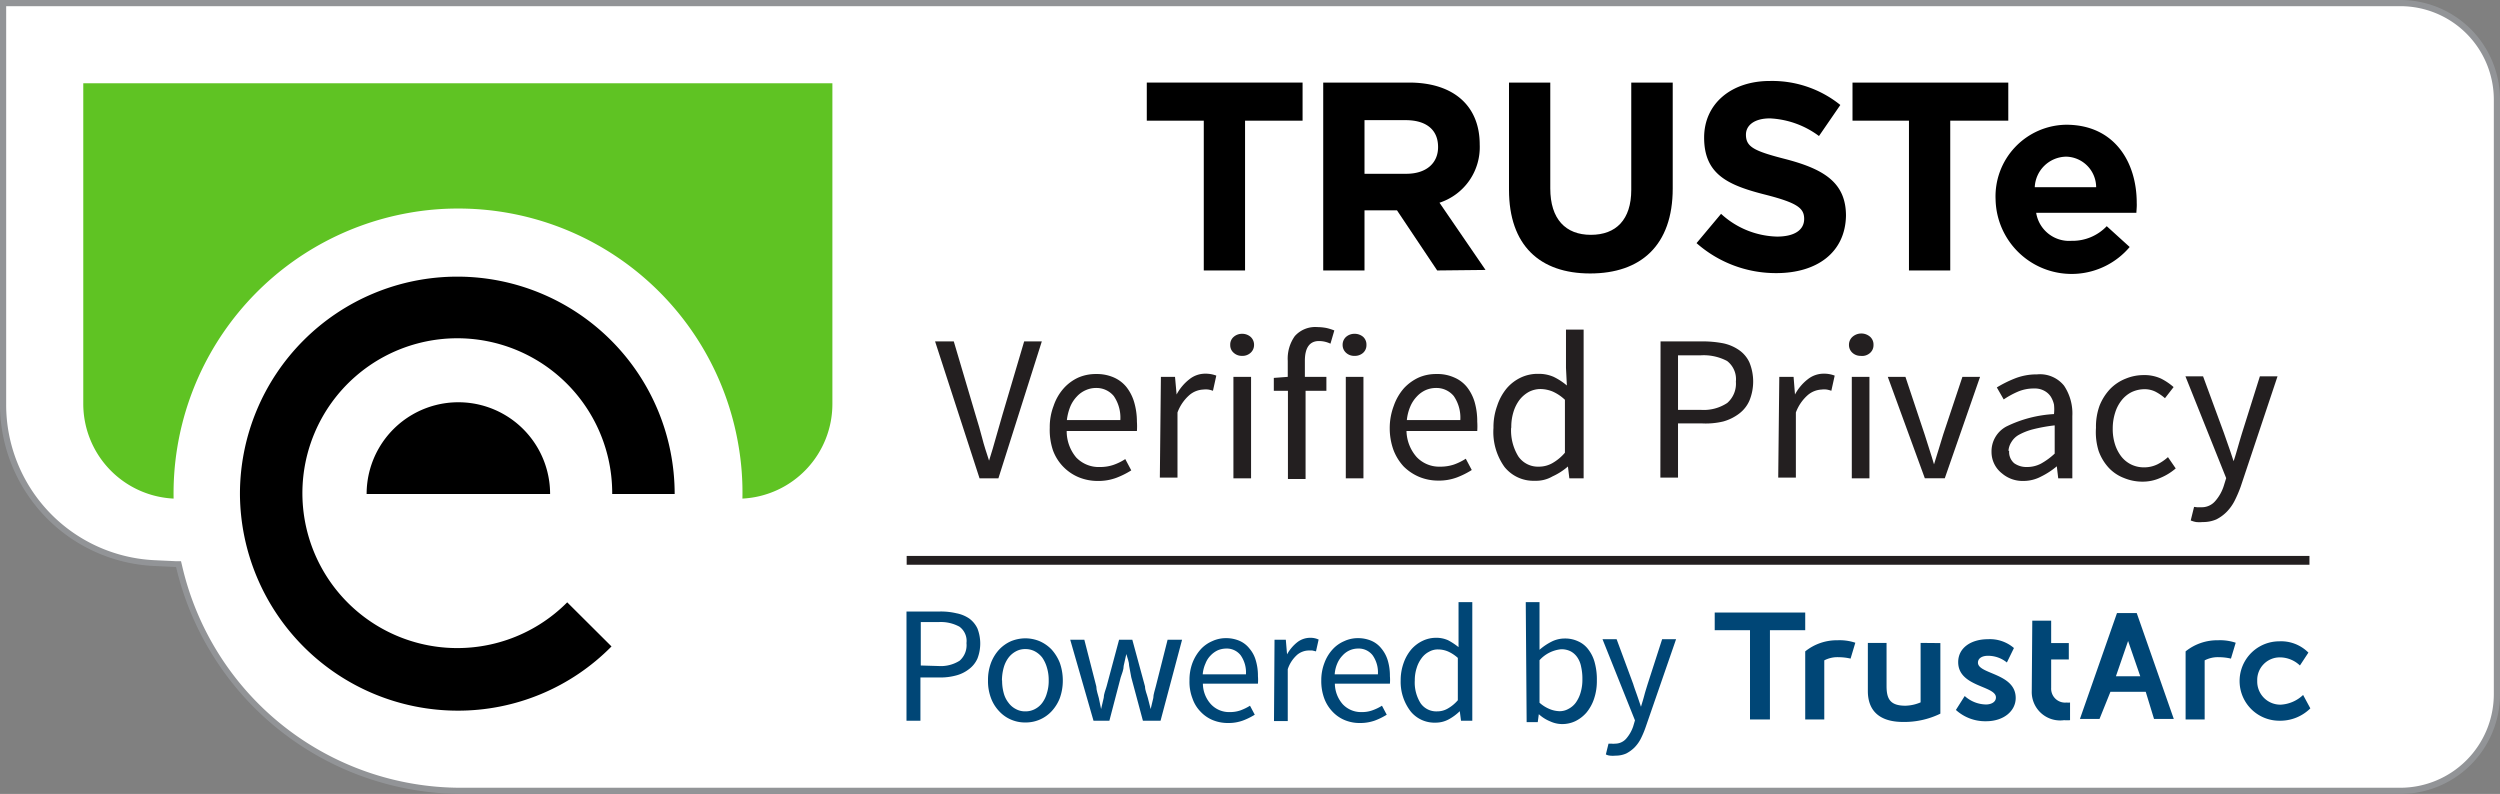 <svg xmlns="http://www.w3.org/2000/svg" id="Layer_1" data-name="Layer 1" width="141.7" height="45" viewBox="0 0 141.7 45"><rect x="0" y="0" width="141.7" height="45" fill="#808080" stroke="none"/><defs><style>      .cls-1 {        fill: #fff;      }      .cls-2 {        fill: #929497;      }      .cls-3 {        fill: #5fc323;      }      .cls-4 {        fill: #004676;      }      .cls-5 {        fill: none;        stroke: #231f20;        stroke-miterlimit: 10;        stroke-width: 0.5px;      }      .cls-6 {        fill: #231f20;      }    </style></defs><title>Seal_VerifiedPrivacy_en-new_Medium_CenterJustified</title><g><path class="cls-1" d="M26.21,44.83A16.41,16.41,0,0,1,10.15,32.1l0-.13-1.4-.07a9,9,0,0,1-8.55-9V.17H136.05a5.48,5.48,0,0,1,5.47,5.47V39.35a5.49,5.49,0,0,1-5.47,5.48Z" transform="translate(0)"></path><path class="cls-2" d="M136.05.35a5.3,5.3,0,0,1,5.3,5.29V39.35a5.31,5.31,0,0,1-5.3,5.3H26.15A16.22,16.22,0,0,1,10.32,32.06l-.06-.25-.26,0-1.27-.06A8.82,8.82,0,0,1,.35,22.92V.35h135.7m0-.35H0V22.92a9.17,9.17,0,0,0,8.71,9.16l1.27.06A16.67,16.67,0,0,0,26.18,45H136.05a5.65,5.65,0,0,0,5.65-5.65V5.64A5.65,5.65,0,0,0,136.05,0Z" transform="translate(0)"></path></g><g><path class="cls-3" d="M4.72,4.72V22.89a5.38,5.38,0,0,0,5.12,5.37A16.15,16.15,0,0,1,23.15,12.07,15.73,15.73,0,0,1,26,11.82,16.1,16.1,0,0,1,41.84,25.15a15.7,15.7,0,0,1,.24,3.11,5.37,5.37,0,0,0,5.1-5.37V4.72Z" transform="translate(0)"></path><path d="M20.78,28a5.2,5.2,0,1,1,10.4,0ZM13.6,28A12.35,12.35,0,0,0,25.92,40.28a12.21,12.21,0,0,0,8.74-3.64l-2.51-2.5A8.78,8.78,0,1,1,34.7,28h3.54A12.32,12.32,0,0,0,13.6,28" transform="translate(0)"></path></g><g><path class="cls-4" d="M51.38,34.66h1.9a3.84,3.84,0,0,1,.93.1,1.93,1.93,0,0,1,.73.3,1.49,1.49,0,0,1,.46.56,2.36,2.36,0,0,1,0,1.71,1.52,1.52,0,0,1-.47.59,2,2,0,0,1-.72.36,3.38,3.38,0,0,1-.93.12H52.17v2.45h-.79Zm1.81,3.09a2,2,0,0,0,1.2-.3,1.17,1.17,0,0,0,.39-1,1,1,0,0,0-.4-.93,2.21,2.21,0,0,0-1.19-.26h-1v2.46Z" transform="translate(0)"></path><path class="cls-4" d="M56,38.57a2.75,2.75,0,0,1,.17-1,2.33,2.33,0,0,1,.47-.76,2.08,2.08,0,0,1,.67-.47,2.21,2.21,0,0,1,.81-.16,2.15,2.15,0,0,1,.8.16,2.13,2.13,0,0,1,.68.47,2.51,2.51,0,0,1,.47.76,3,3,0,0,1,.17,1,2.93,2.93,0,0,1-.17,1,2.34,2.34,0,0,1-.47.75,2,2,0,0,1-1.48.63,2,2,0,0,1-.81-.16,1.94,1.94,0,0,1-.67-.47,2.18,2.18,0,0,1-.47-.75A2.71,2.71,0,0,1,56,38.57Zm.8,0a2.6,2.6,0,0,0,.09.71,1.49,1.49,0,0,0,.27.55,1.19,1.19,0,0,0,.42.36,1.08,1.08,0,0,0,.54.13,1.13,1.13,0,0,0,.54-.13,1.19,1.19,0,0,0,.42-.36,1.65,1.65,0,0,0,.26-.55,2.26,2.26,0,0,0,.1-.71,2.39,2.39,0,0,0-.1-.73,1.92,1.92,0,0,0-.26-.56,1.3,1.3,0,0,0-.42-.36,1.13,1.13,0,0,0-.54-.13,1.08,1.08,0,0,0-.54.13,1.3,1.3,0,0,0-.42.36,1.71,1.71,0,0,0-.27.56A2.75,2.75,0,0,0,56.79,38.57Z" transform="translate(0)"></path><path class="cls-4" d="M60.66,36.26h.8l.68,2.65c0,.22.09.44.14.65s.08.41.13.63h0l.15-.64c0-.21.1-.42.16-.64l.71-2.65h.75l.72,2.65c0,.22.11.44.16.65s.11.41.16.63h0q.08-.33.15-.63c0-.21.09-.43.14-.65l.67-2.65H67l-1.22,4.59h-1l-.66-2.46L64,37.74c0-.22-.1-.44-.16-.67h0l-.15.67c0,.22-.1.44-.17.66l-.64,2.45h-.9Z" transform="translate(0)"></path><path class="cls-4" d="M67.42,38.57a2.73,2.73,0,0,1,.17-1,2.49,2.49,0,0,1,.46-.76,1.9,1.9,0,0,1,.66-.47,1.83,1.83,0,0,1,.76-.17,1.94,1.94,0,0,1,.78.15,1.46,1.46,0,0,1,.57.44,1.77,1.77,0,0,1,.36.68,3,3,0,0,1,.12.88,2.63,2.63,0,0,1,0,.43H68.18a1.75,1.75,0,0,0,.46,1.17,1.4,1.4,0,0,0,1.07.44,1.74,1.74,0,0,0,.61-.1,2.89,2.89,0,0,0,.53-.26l.27.51a3.8,3.8,0,0,1-.67.33,2.38,2.38,0,0,1-.84.14,2.27,2.27,0,0,1-.86-.16,2,2,0,0,1-.7-.48,2,2,0,0,1-.46-.75A2.62,2.62,0,0,1,67.42,38.57Zm3.2-.35a1.69,1.69,0,0,0-.3-1.08,1,1,0,0,0-.83-.38,1.28,1.28,0,0,0-.47.1,1.36,1.36,0,0,0-.4.29,1.29,1.29,0,0,0-.29.45,1.88,1.88,0,0,0-.16.62Z" transform="translate(0)"></path><path class="cls-4" d="M72.24,36.26h.64l.07.83h0a2.27,2.27,0,0,1,.57-.68,1.19,1.19,0,0,1,.73-.26,1.1,1.1,0,0,1,.49.1l-.15.67-.21-.05-.23,0a1.06,1.06,0,0,0-.61.23,1.87,1.87,0,0,0-.55.83v2.94h-.78Z" transform="translate(0)"></path><path class="cls-4" d="M74.89,38.57a2.73,2.73,0,0,1,.18-1,2.31,2.31,0,0,1,.46-.76,1.9,1.9,0,0,1,.66-.47,1.83,1.83,0,0,1,.76-.17,1.94,1.94,0,0,1,.78.15,1.46,1.46,0,0,1,.57.44,1.91,1.91,0,0,1,.36.68,3,3,0,0,1,.12.88,2.63,2.63,0,0,1,0,.43H75.66a1.8,1.8,0,0,0,.45,1.17,1.42,1.42,0,0,0,1.08.44,1.68,1.68,0,0,0,.6-.1,2.69,2.69,0,0,0,.54-.26l.27.51a3.8,3.8,0,0,1-.67.33,2.47,2.47,0,0,1-.84.14,2.2,2.2,0,0,1-.86-.16,2,2,0,0,1-.7-.48,2.18,2.18,0,0,1-.47-.75A2.83,2.83,0,0,1,74.89,38.57Zm3.21-.35a1.69,1.69,0,0,0-.3-1.08,1,1,0,0,0-.83-.38,1.18,1.18,0,0,0-.87.39,1.48,1.48,0,0,0-.3.45,1.88,1.88,0,0,0-.15.62Z" transform="translate(0)"></path><path class="cls-4" d="M79.39,38.57a2.89,2.89,0,0,1,.17-1A2.43,2.43,0,0,1,80,36.8a2,2,0,0,1,.64-.48,1.75,1.75,0,0,1,.75-.17,1.63,1.63,0,0,1,.69.14,3.74,3.74,0,0,1,.59.39l0-.78V34.13h.78v6.72h-.64l-.07-.54h0a2.85,2.85,0,0,1-.62.46,1.56,1.56,0,0,1-.76.19,1.74,1.74,0,0,1-1.39-.62A2.74,2.74,0,0,1,79.39,38.57Zm.8,0a2.2,2.2,0,0,0,.33,1.29,1.08,1.08,0,0,0,.94.46,1.17,1.17,0,0,0,.6-.16,2.15,2.15,0,0,0,.57-.47v-2.4a2.11,2.11,0,0,0-.57-.37,1.46,1.46,0,0,0-.55-.11,1,1,0,0,0-.51.13,1.19,1.19,0,0,0-.42.36,1.78,1.78,0,0,0-.28.55A2.27,2.27,0,0,0,80.19,38.56Z" transform="translate(0)"></path><path class="cls-4" d="M86.48,34.13h.78V36l0,.83a3.25,3.25,0,0,1,.68-.46,1.66,1.66,0,0,1,.75-.18,1.73,1.73,0,0,1,.78.17,1.44,1.44,0,0,1,.57.47,2.06,2.06,0,0,1,.35.73,3.6,3.6,0,0,1,.12,1,3.13,3.13,0,0,1-.16,1.05,2.43,2.43,0,0,1-.43.78,2,2,0,0,1-.64.49,1.74,1.74,0,0,1-.75.16,1.62,1.62,0,0,1-.66-.15,2.15,2.15,0,0,1-.65-.41h0l-.06.45h-.63Zm.78,5.7a2,2,0,0,0,.6.37,1.57,1.57,0,0,0,.52.11,1,1,0,0,0,.52-.13,1.19,1.19,0,0,0,.42-.36,1.89,1.89,0,0,0,.27-.57,2.54,2.54,0,0,0,.1-.76,3,3,0,0,0-.07-.69,1.4,1.4,0,0,0-.21-.53,1.07,1.07,0,0,0-.38-.35,1.15,1.15,0,0,0-.55-.12,1.9,1.9,0,0,0-1.22.62Z" transform="translate(0)"></path><path class="cls-4" d="M91.35,42.15a.57.57,0,0,0,.18,0,.83.83,0,0,0,.64-.28,2.07,2.07,0,0,0,.4-.7l.1-.34-1.84-4.6h.8l.94,2.54c.06.2.14.41.22.64s.15.44.22.65h0c.06-.2.13-.42.19-.65s.13-.44.19-.64l.82-2.54H95l-1.73,5a5.35,5.35,0,0,1-.27.64,2.06,2.06,0,0,1-.36.5,1.94,1.94,0,0,1-.47.34,1.48,1.48,0,0,1-.61.12,1.39,1.39,0,0,1-.3,0,.61.61,0,0,1-.24-.07l.15-.61Z" transform="translate(0)"></path></g><g><path d="M70.57,6.84v8.49H68.23V6.84H65V4.68h8.83V6.84Z" transform="translate(0)"></path><path d="M81.46,15.33l-2.28-3.41H77.34v3.41H75V4.68h4.87c2.52,0,4,1.32,4,3.51v0a3.31,3.31,0,0,1-2.28,3.3l2.61,3.81Zm.05-7c0-1-.7-1.52-1.84-1.52H77.34V9.85h2.37c1.14,0,1.8-.61,1.8-1.51Z" transform="translate(0)"></path><path d="M90.13,15.5c-2.86,0-4.6-1.6-4.6-4.74V4.68h2.34v6c0,1.74.87,2.63,2.3,2.63s2.29-.86,2.29-2.55V4.68h2.35v6C94.81,13.91,93,15.5,90.13,15.5Z" transform="translate(0)"></path><path d="M100.68,15.48a6.79,6.79,0,0,1-4.52-1.7l1.39-1.66a4.86,4.86,0,0,0,3.17,1.29c1,0,1.54-.38,1.54-1v0c0-.6-.36-.9-2.14-1.36-2.15-.54-3.53-1.14-3.53-3.25v0c0-1.93,1.55-3.21,3.72-3.21a6.15,6.15,0,0,1,4,1.36l-1.21,1.76a5.05,5.05,0,0,0-2.78-1c-.89,0-1.36.4-1.36.92v0c0,.7.45.93,2.29,1.4,2.16.57,3.38,1.34,3.38,3.2v0C104.59,14.3,103,15.48,100.68,15.48Z" transform="translate(0)"></path><path d="M110.54,6.84v8.49H108.2V6.84H105V4.68h8.83V6.84Z" transform="translate(0)"></path><path d="M121.09,12.06h-5.68a1.89,1.89,0,0,0,2,1.59,2.68,2.68,0,0,0,2-.83L120.71,14a4.31,4.31,0,0,1-7.6-2.69v0a4.06,4.06,0,0,1,4-4.24c2.73,0,4,2.11,4,4.43v0C121.12,11.71,121.1,11.84,121.09,12.06Zm-4-3.18a1.81,1.81,0,0,0-1.76,1.73h3.48A1.74,1.74,0,0,0,117.14,8.88Z" transform="translate(0)"></path></g><path class="cls-4" d="M99.19,35.72h-2v-1h5.13v1h-2v5.06H99.19Zm4.21,5.06V37.43a1.61,1.61,0,0,1,.82-.18,3,3,0,0,1,.67.08l.27-.9a2.8,2.8,0,0,0-1-.14,2.86,2.86,0,0,0-1.84.63v3.86Zm5.46-4.34v3.37A2.34,2.34,0,0,1,108,40c-.88,0-1.07-.4-1.07-1.12V36.44h-1.06v2.73c0,1.07.61,1.75,2,1.75a4.66,4.66,0,0,0,2.11-.47v-4Zm2,3.8a2.47,2.47,0,0,0,1.71.64c1,0,1.68-.58,1.68-1.32,0-1.41-2.14-1.34-2.14-2,0-.27.27-.39.56-.39a1.69,1.69,0,0,1,1.08.38l.4-.82a2.09,2.09,0,0,0-1.47-.5c-.95,0-1.69.48-1.69,1.3,0,1.41,2.14,1.33,2.14,2,0,.26-.26.4-.57.4a1.84,1.84,0,0,1-1.2-.48Zm4.3-1.07a1.61,1.61,0,0,0,1.83,1.65,2.47,2.47,0,0,0,.34,0v-1a.91.91,0,0,1-.2,0,.79.79,0,0,1-.87-.83V37.38h1v-.93h-1V35.18h-1.07Zm9.8,1.61V37.43a1.61,1.61,0,0,1,.82-.18,3,3,0,0,1,.67.08l.27-.9a2.8,2.8,0,0,0-1-.14,2.86,2.86,0,0,0-1.84.63v3.86Zm4.23-4.43a2.25,2.25,0,1,0,0,4.5,2.42,2.42,0,0,0,1.76-.7l-.41-.76a2,2,0,0,1-1.26.55,1.31,1.31,0,0,1-1.34-1.35,1.28,1.28,0,0,1,1.31-1.33,1.66,1.66,0,0,1,1.11.46l.48-.73a2.18,2.18,0,0,0-1.65-.64m-7.57,2.86h-2L119,40.75h-1.11l2.1-6h1.12l2.1,6h-1.12Zm-.31-.88-.69-2-.69,2Z" transform="translate(0)"></path><line class="cls-5" x1="51.39" y1="31.76" x2="130.9" y2="31.76"></line><g><path class="cls-6" d="M53,19.35h1.06l1.24,4.19c.14.46.27.89.37,1.29s.24.82.39,1.28h0c.15-.46.27-.89.38-1.28s.24-.83.37-1.29l1.24-4.19h1l-2.46,7.76H55.52Z" transform="translate(0)"></path><path class="cls-6" d="M59.5,24.25A3.35,3.35,0,0,1,59.72,23a2.86,2.86,0,0,1,.58-1,2.52,2.52,0,0,1,.82-.6,2.46,2.46,0,0,1,1-.2,2.38,2.38,0,0,1,1,.19,1.9,1.9,0,0,1,.72.54,2.54,2.54,0,0,1,.44.85,3.93,3.93,0,0,1,.16,1.12,3.71,3.71,0,0,1,0,.53H60.46A2.31,2.31,0,0,0,61,25.93a1.77,1.77,0,0,0,1.35.54,2.33,2.33,0,0,0,.76-.12,3,3,0,0,0,.67-.33l.34.64a4.7,4.7,0,0,1-.84.42,2.89,2.89,0,0,1-1.05.18,2.82,2.82,0,0,1-1.09-.21,2.63,2.63,0,0,1-1.46-1.53A3.64,3.64,0,0,1,59.5,24.25Zm4-.44a2.16,2.16,0,0,0-.37-1.36,1.27,1.27,0,0,0-1-.46,1.43,1.43,0,0,0-.58.12,1.49,1.49,0,0,0-.51.36,1.88,1.88,0,0,0-.37.56,3,3,0,0,0-.2.78Z" transform="translate(0)"></path><path class="cls-6" d="M65.8,21.36h.8l.09,1h0a2.69,2.69,0,0,1,.72-.86,1.43,1.43,0,0,1,.92-.32,1.7,1.7,0,0,1,.61.11l-.19.86a1.45,1.45,0,0,0-.26-.07,1.23,1.23,0,0,0-.29,0,1.3,1.3,0,0,0-.77.3,2.43,2.43,0,0,0-.69,1v3.69h-1Z" transform="translate(0)"></path><path class="cls-6" d="M70.4,20.17a.67.67,0,0,1-.47-.17.56.56,0,0,1-.2-.45.57.57,0,0,1,.2-.46.71.71,0,0,1,.47-.17.72.72,0,0,1,.48.17.6.6,0,0,1,.2.46.59.59,0,0,1-.2.45A.67.67,0,0,1,70.4,20.17Zm-.49,1.19h1v5.75h-1Z" transform="translate(0)"></path><path class="cls-6" d="M75.41,19.48a1.51,1.51,0,0,0-.65-.15c-.53,0-.8.38-.8,1.12v.91h1.22v.79H74v5H73v-5H72.2v-.73l.79-.06v-.91a2.2,2.2,0,0,1,.4-1.4,1.55,1.55,0,0,1,1.28-.51,2.76,2.76,0,0,1,.51.05,3,3,0,0,1,.45.14Z" transform="translate(0)"></path><path class="cls-6" d="M76.78,20.17A.67.67,0,0,1,76.3,20a.59.59,0,0,1-.2-.45.6.6,0,0,1,.2-.46.72.72,0,0,1,.48-.17.74.74,0,0,1,.48.17.59.59,0,0,1,.19.46.58.58,0,0,1-.19.45A.69.69,0,0,1,76.78,20.17Zm-.5,1.19h1v5.75h-1Z" transform="translate(0)"></path><path class="cls-6" d="M78.77,24.25A3.56,3.56,0,0,1,79,23a3,3,0,0,1,.58-1,2.66,2.66,0,0,1,.83-.6,2.43,2.43,0,0,1,1-.2,2.3,2.3,0,0,1,1,.19,1.86,1.86,0,0,1,.73.54,2.54,2.54,0,0,1,.44.85,3.94,3.94,0,0,1,.15,1.12,3.89,3.89,0,0,1,0,.53H79.72a2.31,2.31,0,0,0,.58,1.48,1.76,1.76,0,0,0,1.34.54,2.39,2.39,0,0,0,.77-.12,3.2,3.2,0,0,0,.67-.33l.34.64a4.7,4.7,0,0,1-.84.42,2.91,2.91,0,0,1-1.06.18,2.81,2.81,0,0,1-1.08-.21,2.78,2.78,0,0,1-.88-.59,2.87,2.87,0,0,1-.58-.94A3.64,3.64,0,0,1,78.77,24.25Zm4-.44a2.16,2.16,0,0,0-.37-1.36,1.27,1.27,0,0,0-1-.46,1.48,1.48,0,0,0-.59.12,1.55,1.55,0,0,0-.5.36,1.88,1.88,0,0,0-.37.56,2.62,2.62,0,0,0-.2.78Z" transform="translate(0)"></path><path class="cls-6" d="M84.65,24.25A3.54,3.54,0,0,1,84.86,23a3,3,0,0,1,.55-1,2.4,2.4,0,0,1,.79-.6,2.23,2.23,0,0,1,1-.21,2.06,2.06,0,0,1,.86.17,3.56,3.56,0,0,1,.75.49l-.05-1V18.68h1v8.43h-.81l-.08-.67h0A3.55,3.55,0,0,1,88,27a1.85,1.85,0,0,1-1,.25,2.1,2.1,0,0,1-1.73-.79A3.4,3.4,0,0,1,84.65,24.25Zm1,0a2.81,2.81,0,0,0,.41,1.62,1.35,1.35,0,0,0,1.17.58,1.54,1.54,0,0,0,.76-.2,2.68,2.68,0,0,0,.71-.59v-3a2.45,2.45,0,0,0-.7-.47,1.89,1.89,0,0,0-.69-.14,1.45,1.45,0,0,0-.65.16,1.74,1.74,0,0,0-.53.45,2.19,2.19,0,0,0-.35.7A2.84,2.84,0,0,0,85.66,24.24Z" transform="translate(0)"></path><path class="cls-6" d="M94.12,19.35H96.5a6.15,6.15,0,0,1,1.18.11,2.46,2.46,0,0,1,.9.39,1.72,1.72,0,0,1,.58.7,2.86,2.86,0,0,1,0,2.15,1.85,1.85,0,0,1-.58.74,2.67,2.67,0,0,1-.91.45A4.25,4.25,0,0,1,96.5,24H95.11v3.07h-1Zm2.27,3.88a2.41,2.41,0,0,0,1.51-.39,1.45,1.45,0,0,0,.49-1.21,1.3,1.3,0,0,0-.5-1.17,2.84,2.84,0,0,0-1.5-.32H95.11v3.09Z" transform="translate(0)"></path><path class="cls-6" d="M100.85,21.36h.81l.08,1h0a2.69,2.69,0,0,1,.72-.86,1.45,1.45,0,0,1,.92-.32,1.66,1.66,0,0,1,.61.11l-.19.86a1.45,1.45,0,0,0-.26-.07,1.12,1.12,0,0,0-.29,0,1.3,1.3,0,0,0-.77.3,2.43,2.43,0,0,0-.69,1v3.69h-1Z" transform="translate(0)"></path><path class="cls-6" d="M105.46,20.17A.67.67,0,0,1,105,20a.59.59,0,0,1-.2-.45.6.6,0,0,1,.2-.46.76.76,0,0,1,1,0,.59.59,0,0,1,.19.46.58.58,0,0,1-.19.45A.67.67,0,0,1,105.46,20.17Zm-.5,1.19h1v5.75h-1Z" transform="translate(0)"></path><path class="cls-6" d="M107,21.36h1l1.09,3.27.27.85c.09.28.18.56.26.84h0c.09-.28.17-.56.26-.84s.17-.57.26-.85l1.09-3.27h1l-2,5.75h-1.13Z" transform="translate(0)"></path><path class="cls-6" d="M112.88,25.62a1.59,1.59,0,0,1,.85-1.45,7,7,0,0,1,2.69-.7,2.47,2.47,0,0,0,0-.54,1.44,1.44,0,0,0-.19-.46,1,1,0,0,0-.36-.32,1.11,1.11,0,0,0-.58-.13,2.26,2.26,0,0,0-.94.19,4.79,4.79,0,0,0-.78.43l-.39-.68a6.83,6.83,0,0,1,1-.5,3.35,3.35,0,0,1,1.28-.24,1.75,1.75,0,0,1,1.53.64,2.83,2.83,0,0,1,.47,1.72v3.53h-.8l-.08-.68h0a4.39,4.39,0,0,1-.89.58,2.13,2.13,0,0,1-1,.25,1.8,1.8,0,0,1-1.22-.43A1.53,1.53,0,0,1,112.88,25.62Zm1-.07a.83.83,0,0,0,.29.71,1.2,1.2,0,0,0,.72.21,1.7,1.7,0,0,0,.79-.19,3.92,3.92,0,0,0,.78-.57v-1.6a9.37,9.37,0,0,0-1.22.22,3.43,3.43,0,0,0-.8.31,1.14,1.14,0,0,0-.43.41A1.06,1.06,0,0,0,113.84,25.55Z" transform="translate(0)"></path><path class="cls-6" d="M118.8,24.25A3.49,3.49,0,0,1,119,23a3,3,0,0,1,.6-.95,2.52,2.52,0,0,1,.89-.59,2.65,2.65,0,0,1,1-.2,2.25,2.25,0,0,1,1,.2,3.39,3.39,0,0,1,.71.48l-.49.63a2.73,2.73,0,0,0-.54-.37,1.38,1.38,0,0,0-.62-.14,1.73,1.73,0,0,0-.72.16,1.68,1.68,0,0,0-.57.46,2.12,2.12,0,0,0-.37.7,2.94,2.94,0,0,0-.14.91,2.84,2.84,0,0,0,.13.9,2.25,2.25,0,0,0,.36.69,1.62,1.62,0,0,0,.56.45,1.66,1.66,0,0,0,.73.16,1.72,1.72,0,0,0,.75-.17,2.77,2.77,0,0,0,.6-.41l.44.64a3.21,3.21,0,0,1-.88.54,2.42,2.42,0,0,1-1,.21,2.71,2.71,0,0,1-1.06-.21,2.3,2.3,0,0,1-.86-.58,2.8,2.8,0,0,1-.57-.95A3.6,3.6,0,0,1,118.8,24.25Z" transform="translate(0)"></path><path class="cls-6" d="M124.52,28.75l.23,0a1,1,0,0,0,.81-.35,2.4,2.4,0,0,0,.49-.88l.13-.42-2.31-5.77h1l1.17,3.18.28.8c.1.28.19.56.28.83h0c.09-.26.17-.54.25-.82s.16-.55.24-.81l1-3.18h1L127,27.59a7.21,7.21,0,0,1-.34.79,2.54,2.54,0,0,1-.45.63,2.23,2.23,0,0,1-.59.43,1.89,1.89,0,0,1-.77.15,2.05,2.05,0,0,1-.37,0,1.58,1.58,0,0,1-.31-.09l.19-.77Z" transform="translate(0)"></path></g></svg>
